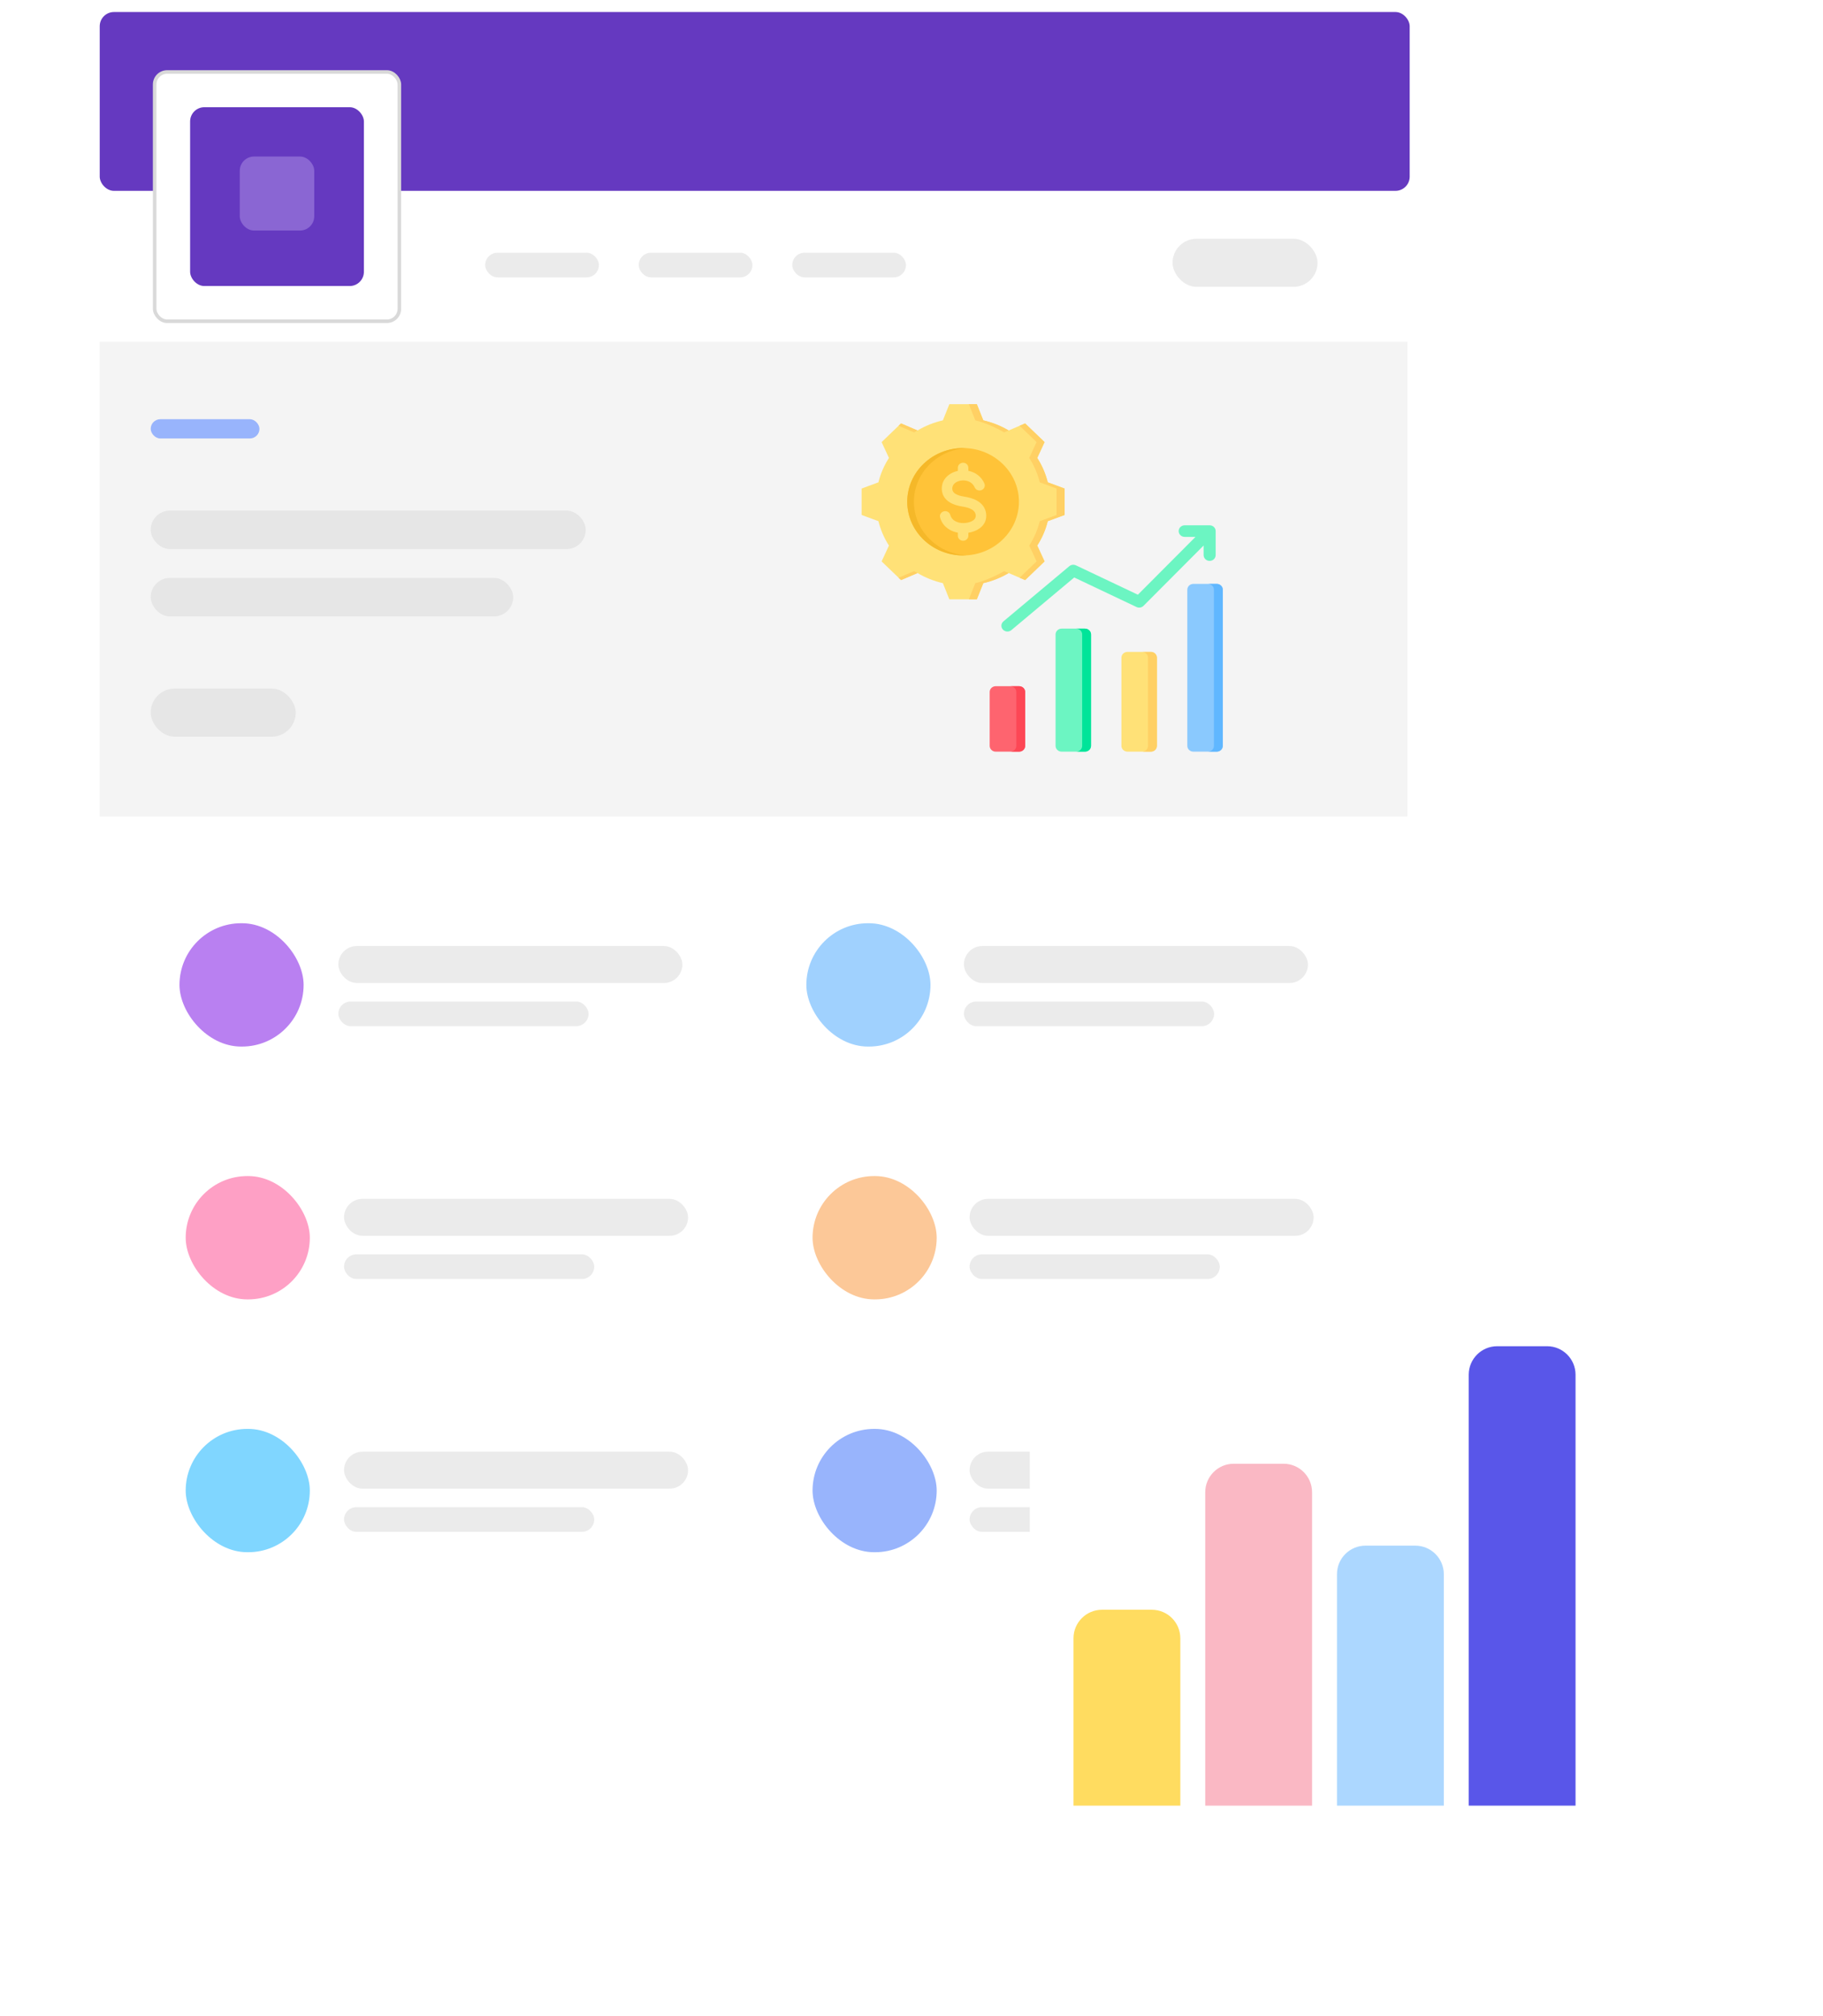 <svg width="512" height="566" viewBox="0 0 512 566" fill="none" xmlns="http://www.w3.org/2000/svg">
<g filter="url(#filter0_d_825_1200)">
<path d="M27.947 10.175C27.947 6.861 30.634 4.175 33.947 4.175H389.274C392.588 4.175 395.274 6.861 395.274 10.175V458.75C395.274 462.063 392.588 464.75 389.274 464.75H33.947C30.634 464.75 27.947 462.063 27.947 458.75V10.175Z" fill="white"/>
<path d="M33.947 5.175H389.274C392.036 5.175 394.274 7.413 394.274 10.175V458.75C394.274 461.511 392.036 463.75 389.274 463.75H33.947C31.186 463.75 28.947 461.511 28.947 458.75V10.175C28.947 7.413 31.186 5.175 33.947 5.175Z" stroke="white" stroke-opacity="0.051" stroke-width="2"/>
</g>
<rect opacity="0.5" x="179.386" y="70.96" width="31.942" height="6.926" rx="3.463" fill="#D9D9D9"/>
<rect opacity="0.5" x="222.506" y="70.96" width="31.942" height="6.926" rx="3.463" fill="#D9D9D9"/>
<rect opacity="0.5" x="136.265" y="70.96" width="31.942" height="6.926" rx="3.463" fill="#D9D9D9"/>
<rect x="28.006" y="3.375" width="367.915" height="50.217" rx="4" fill="#6539C0"/>
<rect x="43.437" y="20.212" width="68.726" height="69.991" rx="3.5" fill="white" stroke="#D9D9D9"/>
<rect x="53.395" y="30.102" width="48.808" height="50.213" rx="4" fill="#6539C0"/>
<rect x="67.341" y="43.953" width="20.918" height="20.778" rx="4" fill="#8A66D3"/>
<g opacity="0.25" filter="url(#filter1_d_825_1200)">
<rect x="27.966" y="95.943" width="367.327" height="133.324" fill="#D4D4D4"/>
</g>
<rect x="42.325" y="117.711" width="30.544" height="5.402" rx="2.701" fill="#98B4FC"/>
<rect opacity="0.5" x="42.325" y="193.342" width="40.725" height="13.506" rx="6.753" fill="#D9D9D9"/>
<rect opacity="0.5" x="42.325" y="143.37" width="122.176" height="10.805" rx="5.402" fill="#D9D9D9"/>
<rect opacity="0.5" x="42.325" y="162.279" width="101.813" height="10.805" rx="5.402" fill="#D9D9D9"/>
<g filter="url(#filter2_d_825_1200)">
<rect x="42.325" y="250.046" width="158.11" height="51.944" rx="4" fill="white"/>
</g>
<g filter="url(#filter3_d_825_1200)">
<rect x="50.409" y="259.232" width="34.863" height="34.63" rx="17.315" fill="#B980F1"/>
</g>
<rect opacity="0.5" x="95.028" y="265.629" width="96.623" height="10.389" rx="5.194" fill="#D9D9D9"/>
<rect opacity="0.5" x="95.028" y="281.212" width="70.271" height="6.926" rx="3.463" fill="#D9D9D9"/>
<g filter="url(#filter4_d_825_1200)">
<rect x="218.016" y="250.046" width="158.11" height="51.944" rx="4" fill="white"/>
</g>
<g filter="url(#filter5_d_825_1200)">
<rect x="226.469" y="259.232" width="34.863" height="34.63" rx="17.315" fill="#A0D1FE"/>
</g>
<rect opacity="0.5" x="270.719" y="265.629" width="96.623" height="10.389" rx="5.194" fill="#D9D9D9"/>
<rect opacity="0.5" x="270.719" y="281.212" width="70.271" height="6.926" rx="3.463" fill="#D9D9D9"/>
<g filter="url(#filter6_d_825_1200)">
<rect x="43.922" y="321.036" width="158.11" height="51.944" rx="4" fill="white"/>
</g>
<g filter="url(#filter7_d_825_1200)">
<rect x="52.152" y="330.223" width="34.863" height="34.63" rx="17.315" fill="#FEA0C5"/>
</g>
<rect opacity="0.5" x="96.626" y="336.619" width="96.623" height="10.389" rx="5.194" fill="#D9D9D9"/>
<rect opacity="0.5" x="96.626" y="352.202" width="70.271" height="6.926" rx="3.463" fill="#D9D9D9"/>
<g filter="url(#filter8_d_825_1200)">
<rect x="219.613" y="321.036" width="158.11" height="51.944" rx="4" fill="white"/>
</g>
<g filter="url(#filter9_d_825_1200)">
<rect x="228.212" y="330.223" width="34.863" height="34.63" rx="17.315" fill="#FCC898"/>
</g>
<rect opacity="0.5" x="272.316" y="336.619" width="96.623" height="10.389" rx="5.194" fill="#D9D9D9"/>
<rect opacity="0.5" x="272.316" y="352.202" width="70.271" height="6.926" rx="3.463" fill="#D9D9D9"/>
<g filter="url(#filter10_d_825_1200)">
<rect x="43.922" y="392.027" width="158.11" height="51.944" rx="4" fill="white"/>
</g>
<g filter="url(#filter11_d_825_1200)">
<rect x="52.152" y="401.214" width="34.863" height="34.63" rx="17.315" fill="#80D6FF"/>
</g>
<rect opacity="0.5" x="96.626" y="407.61" width="96.623" height="10.389" rx="5.194" fill="#D9D9D9"/>
<rect opacity="0.5" x="96.626" y="423.193" width="70.271" height="6.926" rx="3.463" fill="#D9D9D9"/>
<g filter="url(#filter12_d_825_1200)">
<rect x="219.613" y="392.027" width="158.11" height="51.944" rx="4" fill="white"/>
</g>
<g filter="url(#filter13_d_825_1200)">
<rect x="228.212" y="401.214" width="34.863" height="34.63" rx="17.315" fill="#98B4FC"/>
</g>
<rect opacity="0.5" x="272.316" y="407.61" width="96.623" height="10.389" rx="5.194" fill="#D9D9D9"/>
<rect opacity="0.5" x="272.316" y="423.193" width="70.271" height="6.926" rx="3.463" fill="#D9D9D9"/>
<path fill-rule="evenodd" clip-rule="evenodd" d="M296.461 178.145C296.461 177.713 296.64 177.298 296.958 176.993C297.276 176.687 297.707 176.516 298.156 176.516H304.728C305.178 176.516 305.609 176.687 305.927 176.993C306.245 177.298 306.423 177.713 306.423 178.145V209.422C306.423 209.854 306.245 210.268 305.927 210.574C305.609 210.879 305.178 211.051 304.728 211.051H298.156C297.707 211.051 297.276 210.879 296.958 210.574C296.64 210.268 296.461 209.854 296.461 209.422V178.145Z" fill="#6CF5C2"/>
<path fill-rule="evenodd" clip-rule="evenodd" d="M302.239 176.516H304.728C305.177 176.516 305.608 176.687 305.926 176.993C306.244 177.298 306.423 177.713 306.423 178.145V209.422C306.423 209.854 306.244 210.268 305.926 210.574C305.608 210.879 305.177 211.051 304.728 211.051H302.239C302.689 211.051 303.12 210.879 303.438 210.574C303.756 210.268 303.935 209.854 303.935 209.422V178.145C303.935 177.713 303.756 177.298 303.438 176.993C303.12 176.687 302.689 176.516 302.239 176.516Z" fill="#00E499"/>
<path fill-rule="evenodd" clip-rule="evenodd" d="M314.959 184.676C314.959 183.775 315.718 183.046 316.654 183.046H323.226C324.162 183.046 324.921 183.775 324.921 184.676V209.422C324.921 210.322 324.162 211.052 323.226 211.052H316.654C315.718 211.052 314.959 210.322 314.959 209.422V184.676Z" fill="#FFE177"/>
<path fill-rule="evenodd" clip-rule="evenodd" d="M320.738 183.046H323.227C324.163 183.046 324.922 183.775 324.922 184.676V209.422C324.922 210.322 324.163 211.052 323.227 211.052H320.738C321.675 211.052 322.434 210.322 322.434 209.422V184.676C322.434 183.775 321.675 183.046 320.738 183.046Z" fill="#FFD064"/>
<path fill-rule="evenodd" clip-rule="evenodd" d="M333.464 165.579C333.464 165.147 333.642 164.732 333.96 164.427C334.278 164.121 334.709 163.949 335.159 163.949H341.731C342.18 163.949 342.612 164.121 342.929 164.427C343.247 164.732 343.426 165.147 343.426 165.579V209.422C343.426 209.854 343.247 210.269 342.929 210.574C342.612 210.88 342.18 211.052 341.731 211.052H335.159C334.709 211.052 334.278 210.88 333.96 210.574C333.642 210.269 333.464 209.854 333.464 209.422V165.579Z" fill="#8AC9FE"/>
<path fill-rule="evenodd" clip-rule="evenodd" d="M339.243 163.949H341.731C342.181 163.949 342.612 164.121 342.93 164.427C343.248 164.732 343.427 165.147 343.427 165.579V209.422C343.427 209.854 343.248 210.269 342.93 210.574C342.612 210.88 342.181 211.052 341.731 211.052H339.243C339.693 211.052 340.124 210.88 340.442 210.574C340.76 210.269 340.938 209.854 340.938 209.422V165.579C340.938 165.147 340.76 164.732 340.442 164.427C340.124 164.121 339.693 163.949 339.243 163.949Z" fill="#60B7FF"/>
<path fill-rule="evenodd" clip-rule="evenodd" d="M277.956 194.307C277.956 193.875 278.134 193.461 278.453 193.155C278.77 192.849 279.202 192.678 279.651 192.678H286.229C286.679 192.678 287.11 192.849 287.428 193.155C287.746 193.461 287.925 193.875 287.925 194.307V209.422C287.925 209.854 287.746 210.268 287.428 210.574C287.11 210.88 286.679 211.051 286.229 211.051H279.651C279.202 211.051 278.77 210.88 278.453 210.574C278.134 210.268 277.956 209.854 277.956 209.422V194.307Z" fill="#FE646F"/>
<path fill-rule="evenodd" clip-rule="evenodd" d="M283.741 192.678H286.229C286.679 192.678 287.11 192.849 287.428 193.155C287.746 193.461 287.925 193.875 287.925 194.307V209.422C287.925 209.854 287.746 210.268 287.428 210.574C287.11 210.88 286.679 211.051 286.229 211.051H283.741C284.191 211.051 284.622 210.88 284.94 210.574C285.258 210.268 285.437 209.854 285.437 209.422V194.307C285.437 193.875 285.258 193.461 284.94 193.155C284.622 192.849 284.191 192.678 283.741 192.678Z" fill="#FD4755"/>
<path fill-rule="evenodd" clip-rule="evenodd" d="M338.04 153.177L321.167 170.107C320.656 170.62 319.857 170.755 319.193 170.441L301.701 162.148L284.054 176.925C283.348 177.515 282.276 177.444 281.662 176.766C281.047 176.088 281.121 175.058 281.827 174.467L300.325 158.978C300.84 158.546 301.575 158.455 302.188 158.745L319.579 166.989L335.758 150.755H332.73C331.795 150.755 331.035 150.025 331.035 149.126C331.035 148.226 331.795 147.496 332.73 147.496H339.735C340.672 147.496 341.431 148.226 341.431 149.126V155.859C341.431 156.759 340.671 157.489 339.735 157.489C338.8 157.489 338.04 156.759 338.04 155.859C338.04 155.859 338.04 154.495 338.04 153.177Z" fill="#6CF5C2"/>
<path fill-rule="evenodd" clip-rule="evenodd" d="M276.166 118.027C278.684 118.603 281.087 119.561 283.289 120.865L287.918 118.891L293.372 124.133L291.318 128.583C292.675 130.699 293.671 133.01 294.271 135.43L298.994 137.178V144.595L294.271 146.342C293.671 148.76 292.675 151.07 291.318 153.187L293.372 157.636L287.918 162.882L283.289 160.905C281.087 162.209 278.684 163.17 276.166 163.746L274.348 168.283H266.632L264.814 163.743C262.299 163.166 259.895 162.209 257.694 160.905L253.065 162.882L247.608 157.636L249.665 153.19C248.308 151.07 247.308 148.76 246.709 146.342L241.989 144.595V137.178L246.709 135.43C247.308 133.01 248.308 130.699 249.665 128.583L247.608 124.133L253.065 118.891L257.691 120.865C259.895 119.561 262.299 118.603 264.814 118.027L266.632 113.486H274.348L276.166 118.027Z" fill="#FFE177"/>
<path fill-rule="evenodd" clip-rule="evenodd" d="M286.363 119.554L287.918 118.891L293.372 124.133L291.318 128.583C292.675 130.699 293.672 133.01 294.271 135.43L298.994 137.178V144.595L294.271 146.342C293.672 148.76 292.675 151.07 291.318 153.187L293.372 157.636L287.918 162.882L286.363 162.218L291.13 157.636L289.073 153.187C290.429 151.07 291.426 148.76 292.025 146.342L296.748 144.595V137.178L292.025 135.43C291.426 133.01 290.429 130.699 289.073 128.583L291.13 124.133L286.363 119.554ZM252.375 119.554L253.065 118.891L257.691 120.865C257.364 121.039 257.041 121.221 256.724 121.412L252.375 119.554ZM276.166 118.027C278.684 118.603 281.088 119.561 283.289 120.865L282.013 121.412C279.812 120.107 276.439 118.603 273.92 118.027L272.102 113.486H274.348L276.166 118.027ZM257.694 160.905L253.065 162.882L252.375 162.218L256.724 160.361C257.041 160.549 257.364 160.73 257.694 160.905ZM283.289 160.905C281.088 162.209 278.684 163.17 276.166 163.746L274.348 168.283H272.102L273.92 163.746C276.439 163.17 279.812 161.665 282.017 160.361L283.289 160.905Z" fill="#FFD064"/>
<path fill-rule="evenodd" clip-rule="evenodd" d="M270.492 155.958C279.13 155.958 286.174 149.187 286.174 140.884C286.174 132.581 279.13 125.81 270.492 125.81C261.855 125.81 254.809 132.581 254.809 140.884C254.809 149.187 261.855 155.958 270.492 155.958Z" fill="#FFC338"/>
<path fill-rule="evenodd" clip-rule="evenodd" d="M256.681 140.884C256.681 132.861 263.201 126.302 271.426 125.835C271.118 125.819 270.805 125.81 270.492 125.81C261.831 125.81 254.809 132.557 254.809 140.884C254.809 149.21 261.831 155.958 270.492 155.958C270.805 155.958 271.118 155.949 271.426 155.932C263.201 155.466 256.681 148.907 256.681 140.884Z" fill="#F5B829"/>
<path d="M276.472 135.755C276.787 136.48 276.433 137.312 275.681 137.616C274.929 137.919 274.063 137.578 273.745 136.855C273.299 135.83 272.447 135.237 271.516 135.011C270.922 134.867 270.301 134.857 269.721 134.969C269.161 135.079 268.647 135.298 268.241 135.613C267.739 136.004 267.422 136.571 267.456 137.273C267.487 137.912 267.836 138.352 268.322 138.656C268.977 139.068 269.881 139.297 270.742 139.432C271.979 139.628 273.328 139.952 274.456 140.607C275.758 141.363 276.741 142.5 276.962 144.247C276.979 144.382 276.988 144.543 276.993 144.727C277.034 146.327 276.275 147.518 275.135 148.35C274.233 149.008 273.095 149.414 271.97 149.596V150.423C271.97 151.209 271.307 151.843 270.492 151.843C269.675 151.843 269.013 151.209 269.013 150.423V149.57C268.098 149.397 267.225 149.071 266.468 148.586C265.302 147.837 264.407 146.737 264.028 145.277C263.834 144.517 264.317 143.75 265.108 143.564C265.898 143.377 266.699 143.841 266.893 144.601C267.077 145.31 267.519 145.851 268.096 146.222C268.811 146.679 269.731 146.898 270.662 146.877C270.817 146.872 271.007 146.858 271.225 146.833C272.016 146.742 272.802 146.501 273.357 146.096C273.782 145.788 274.063 145.357 274.048 144.792C274.048 144.753 274.041 144.683 274.029 144.58C273.937 143.857 273.507 143.372 272.933 143.039C272.188 142.605 271.198 142.375 270.269 142.23C269.073 142.041 267.778 141.696 266.716 141.032C265.484 140.257 264.598 139.112 264.511 137.406C264.426 135.711 265.185 134.351 266.384 133.414C267.126 132.833 268.04 132.428 269.013 132.22V131.346C269.013 130.56 269.675 129.926 270.492 129.926C271.307 129.926 271.97 130.56 271.97 131.346V132.199C272.057 132.218 272.144 132.236 272.232 132.257C274.007 132.691 275.623 133.813 276.472 135.755Z" fill="#FFE177"/>
<rect opacity="0.5" x="329.314" y="67.037" width="40.725" height="13.506" rx="6.753" fill="#D9D9D9"/>
<g filter="url(#filter14_d_825_1200)">
<rect x="289.217" y="361.39" width="172.572" height="154.102" rx="6" fill="white"/>
<rect x="290.217" y="362.39" width="170.572" height="152.102" rx="5" stroke="white" stroke-opacity="0.051" stroke-width="2"/>
</g>
<g filter="url(#filter15_d_825_1200)">
<path d="M307.5 466C307.5 461.582 311.082 458 315.5 458H329.5C333.918 458 337.5 461.582 337.5 466V513H307.5V466Z" fill="#FFDC60"/>
<path d="M344.5 425C344.5 420.582 348.082 417 352.5 417H366.5C370.918 417 374.5 420.582 374.5 425V513H344.5V425Z" fill="#FAB8C4"/>
<path d="M381.5 448C381.5 443.582 385.082 440 389.5 440H403.5C407.918 440 411.5 443.582 411.5 448V513H381.5V448Z" fill="#ACD7FF"/>
<path d="M418.5 392C418.5 387.582 422.082 384 426.5 384H440.5C444.918 384 448.5 387.582 448.5 392V513H418.5V392Z" fill="#5956E9"/>
</g>
<defs>
<filter id="filter0_d_825_1200" x="7.947" y="0.175" width="407.327" height="500.575" filterUnits="userSpaceOnUse" color-interpolation-filters="sRGB">
<feFlood flood-opacity="0" result="BackgroundImageFix"/>
<feColorMatrix in="SourceAlpha" type="matrix" values="0 0 0 0 0 0 0 0 0 0 0 0 0 0 0 0 0 0 127 0" result="hardAlpha"/>
<feOffset dy="16"/>
<feGaussianBlur stdDeviation="10"/>
<feComposite in2="hardAlpha" operator="out"/>
<feColorMatrix type="matrix" values="0 0 0 0 0.004 0 0 0 0 0.063 0 0 0 0 0.239 0 0 0 0.1 0"/>
<feBlend mode="normal" in2="BackgroundImageFix" result="effect1_dropShadow_825_1200"/>
<feBlend mode="normal" in="SourceGraphic" in2="effect1_dropShadow_825_1200" result="shape"/>
</filter>
<filter id="filter1_d_825_1200" x="7.966" y="75.943" width="407.327" height="173.324" filterUnits="userSpaceOnUse" color-interpolation-filters="sRGB">
<feFlood flood-opacity="0" result="BackgroundImageFix"/>
<feColorMatrix in="SourceAlpha" type="matrix" values="0 0 0 0 0 0 0 0 0 0 0 0 0 0 0 0 0 0 127 0" result="hardAlpha"/>
<feOffset/>
<feGaussianBlur stdDeviation="10"/>
<feComposite in2="hardAlpha" operator="out"/>
<feColorMatrix type="matrix" values="0 0 0 0 0.004 0 0 0 0 0.063 0 0 0 0 0.239 0 0 0 0.1 0"/>
<feBlend mode="normal" in2="BackgroundImageFix" result="effect1_dropShadow_825_1200"/>
<feBlend mode="normal" in="SourceGraphic" in2="effect1_dropShadow_825_1200" result="shape"/>
</filter>
<filter id="filter2_d_825_1200" x="22.325" y="230.046" width="198.109" height="91.944" filterUnits="userSpaceOnUse" color-interpolation-filters="sRGB">
<feFlood flood-opacity="0" result="BackgroundImageFix"/>
<feColorMatrix in="SourceAlpha" type="matrix" values="0 0 0 0 0 0 0 0 0 0 0 0 0 0 0 0 0 0 127 0" result="hardAlpha"/>
<feOffset/>
<feGaussianBlur stdDeviation="10"/>
<feComposite in2="hardAlpha" operator="out"/>
<feColorMatrix type="matrix" values="0 0 0 0 0 0 0 0 0 0 0 0 0 0 0 0 0 0 0.1 0"/>
<feBlend mode="normal" in2="BackgroundImageFix" result="effect1_dropShadow_825_1200"/>
<feBlend mode="normal" in="SourceGraphic" in2="effect1_dropShadow_825_1200" result="shape"/>
</filter>
<filter id="filter3_d_825_1200" x="0.409" y="209.232" width="134.863" height="134.63" filterUnits="userSpaceOnUse" color-interpolation-filters="sRGB">
<feFlood flood-opacity="0" result="BackgroundImageFix"/>
<feColorMatrix in="SourceAlpha" type="matrix" values="0 0 0 0 0 0 0 0 0 0 0 0 0 0 0 0 0 0 127 0" result="hardAlpha"/>
<feOffset/>
<feGaussianBlur stdDeviation="25"/>
<feComposite in2="hardAlpha" operator="out"/>
<feColorMatrix type="matrix" values="0 0 0 0 0 0 0 0 0 0 0 0 0 0 0 0 0 0 0.1 0"/>
<feBlend mode="normal" in2="BackgroundImageFix" result="effect1_dropShadow_825_1200"/>
<feBlend mode="normal" in="SourceGraphic" in2="effect1_dropShadow_825_1200" result="shape"/>
</filter>
<filter id="filter4_d_825_1200" x="198.016" y="230.046" width="198.109" height="91.944" filterUnits="userSpaceOnUse" color-interpolation-filters="sRGB">
<feFlood flood-opacity="0" result="BackgroundImageFix"/>
<feColorMatrix in="SourceAlpha" type="matrix" values="0 0 0 0 0 0 0 0 0 0 0 0 0 0 0 0 0 0 127 0" result="hardAlpha"/>
<feOffset/>
<feGaussianBlur stdDeviation="10"/>
<feComposite in2="hardAlpha" operator="out"/>
<feColorMatrix type="matrix" values="0 0 0 0 0 0 0 0 0 0 0 0 0 0 0 0 0 0 0.1 0"/>
<feBlend mode="normal" in2="BackgroundImageFix" result="effect1_dropShadow_825_1200"/>
<feBlend mode="normal" in="SourceGraphic" in2="effect1_dropShadow_825_1200" result="shape"/>
</filter>
<filter id="filter5_d_825_1200" x="176.469" y="209.232" width="134.863" height="134.63" filterUnits="userSpaceOnUse" color-interpolation-filters="sRGB">
<feFlood flood-opacity="0" result="BackgroundImageFix"/>
<feColorMatrix in="SourceAlpha" type="matrix" values="0 0 0 0 0 0 0 0 0 0 0 0 0 0 0 0 0 0 127 0" result="hardAlpha"/>
<feOffset/>
<feGaussianBlur stdDeviation="25"/>
<feComposite in2="hardAlpha" operator="out"/>
<feColorMatrix type="matrix" values="0 0 0 0 0 0 0 0 0 0 0 0 0 0 0 0 0 0 0.1 0"/>
<feBlend mode="normal" in2="BackgroundImageFix" result="effect1_dropShadow_825_1200"/>
<feBlend mode="normal" in="SourceGraphic" in2="effect1_dropShadow_825_1200" result="shape"/>
</filter>
<filter id="filter6_d_825_1200" x="23.922" y="301.036" width="198.109" height="91.944" filterUnits="userSpaceOnUse" color-interpolation-filters="sRGB">
<feFlood flood-opacity="0" result="BackgroundImageFix"/>
<feColorMatrix in="SourceAlpha" type="matrix" values="0 0 0 0 0 0 0 0 0 0 0 0 0 0 0 0 0 0 127 0" result="hardAlpha"/>
<feOffset/>
<feGaussianBlur stdDeviation="10"/>
<feComposite in2="hardAlpha" operator="out"/>
<feColorMatrix type="matrix" values="0 0 0 0 0 0 0 0 0 0 0 0 0 0 0 0 0 0 0.1 0"/>
<feBlend mode="normal" in2="BackgroundImageFix" result="effect1_dropShadow_825_1200"/>
<feBlend mode="normal" in="SourceGraphic" in2="effect1_dropShadow_825_1200" result="shape"/>
</filter>
<filter id="filter7_d_825_1200" x="2.152" y="280.223" width="134.863" height="134.63" filterUnits="userSpaceOnUse" color-interpolation-filters="sRGB">
<feFlood flood-opacity="0" result="BackgroundImageFix"/>
<feColorMatrix in="SourceAlpha" type="matrix" values="0 0 0 0 0 0 0 0 0 0 0 0 0 0 0 0 0 0 127 0" result="hardAlpha"/>
<feOffset/>
<feGaussianBlur stdDeviation="25"/>
<feComposite in2="hardAlpha" operator="out"/>
<feColorMatrix type="matrix" values="0 0 0 0 0 0 0 0 0 0 0 0 0 0 0 0 0 0 0.1 0"/>
<feBlend mode="normal" in2="BackgroundImageFix" result="effect1_dropShadow_825_1200"/>
<feBlend mode="normal" in="SourceGraphic" in2="effect1_dropShadow_825_1200" result="shape"/>
</filter>
<filter id="filter8_d_825_1200" x="199.613" y="301.036" width="198.109" height="91.944" filterUnits="userSpaceOnUse" color-interpolation-filters="sRGB">
<feFlood flood-opacity="0" result="BackgroundImageFix"/>
<feColorMatrix in="SourceAlpha" type="matrix" values="0 0 0 0 0 0 0 0 0 0 0 0 0 0 0 0 0 0 127 0" result="hardAlpha"/>
<feOffset/>
<feGaussianBlur stdDeviation="10"/>
<feComposite in2="hardAlpha" operator="out"/>
<feColorMatrix type="matrix" values="0 0 0 0 0 0 0 0 0 0 0 0 0 0 0 0 0 0 0.1 0"/>
<feBlend mode="normal" in2="BackgroundImageFix" result="effect1_dropShadow_825_1200"/>
<feBlend mode="normal" in="SourceGraphic" in2="effect1_dropShadow_825_1200" result="shape"/>
</filter>
<filter id="filter9_d_825_1200" x="178.212" y="280.223" width="134.863" height="134.63" filterUnits="userSpaceOnUse" color-interpolation-filters="sRGB">
<feFlood flood-opacity="0" result="BackgroundImageFix"/>
<feColorMatrix in="SourceAlpha" type="matrix" values="0 0 0 0 0 0 0 0 0 0 0 0 0 0 0 0 0 0 127 0" result="hardAlpha"/>
<feOffset/>
<feGaussianBlur stdDeviation="25"/>
<feComposite in2="hardAlpha" operator="out"/>
<feColorMatrix type="matrix" values="0 0 0 0 0 0 0 0 0 0 0 0 0 0 0 0 0 0 0.1 0"/>
<feBlend mode="normal" in2="BackgroundImageFix" result="effect1_dropShadow_825_1200"/>
<feBlend mode="normal" in="SourceGraphic" in2="effect1_dropShadow_825_1200" result="shape"/>
</filter>
<filter id="filter10_d_825_1200" x="23.922" y="372.027" width="198.109" height="91.944" filterUnits="userSpaceOnUse" color-interpolation-filters="sRGB">
<feFlood flood-opacity="0" result="BackgroundImageFix"/>
<feColorMatrix in="SourceAlpha" type="matrix" values="0 0 0 0 0 0 0 0 0 0 0 0 0 0 0 0 0 0 127 0" result="hardAlpha"/>
<feOffset/>
<feGaussianBlur stdDeviation="10"/>
<feComposite in2="hardAlpha" operator="out"/>
<feColorMatrix type="matrix" values="0 0 0 0 0 0 0 0 0 0 0 0 0 0 0 0 0 0 0.1 0"/>
<feBlend mode="normal" in2="BackgroundImageFix" result="effect1_dropShadow_825_1200"/>
<feBlend mode="normal" in="SourceGraphic" in2="effect1_dropShadow_825_1200" result="shape"/>
</filter>
<filter id="filter11_d_825_1200" x="2.152" y="351.214" width="134.863" height="134.63" filterUnits="userSpaceOnUse" color-interpolation-filters="sRGB">
<feFlood flood-opacity="0" result="BackgroundImageFix"/>
<feColorMatrix in="SourceAlpha" type="matrix" values="0 0 0 0 0 0 0 0 0 0 0 0 0 0 0 0 0 0 127 0" result="hardAlpha"/>
<feOffset/>
<feGaussianBlur stdDeviation="25"/>
<feComposite in2="hardAlpha" operator="out"/>
<feColorMatrix type="matrix" values="0 0 0 0 0 0 0 0 0 0 0 0 0 0 0 0 0 0 0.1 0"/>
<feBlend mode="normal" in2="BackgroundImageFix" result="effect1_dropShadow_825_1200"/>
<feBlend mode="normal" in="SourceGraphic" in2="effect1_dropShadow_825_1200" result="shape"/>
</filter>
<filter id="filter12_d_825_1200" x="199.613" y="372.027" width="198.109" height="91.944" filterUnits="userSpaceOnUse" color-interpolation-filters="sRGB">
<feFlood flood-opacity="0" result="BackgroundImageFix"/>
<feColorMatrix in="SourceAlpha" type="matrix" values="0 0 0 0 0 0 0 0 0 0 0 0 0 0 0 0 0 0 127 0" result="hardAlpha"/>
<feOffset/>
<feGaussianBlur stdDeviation="10"/>
<feComposite in2="hardAlpha" operator="out"/>
<feColorMatrix type="matrix" values="0 0 0 0 0 0 0 0 0 0 0 0 0 0 0 0 0 0 0.1 0"/>
<feBlend mode="normal" in2="BackgroundImageFix" result="effect1_dropShadow_825_1200"/>
<feBlend mode="normal" in="SourceGraphic" in2="effect1_dropShadow_825_1200" result="shape"/>
</filter>
<filter id="filter13_d_825_1200" x="178.212" y="351.214" width="134.863" height="134.63" filterUnits="userSpaceOnUse" color-interpolation-filters="sRGB">
<feFlood flood-opacity="0" result="BackgroundImageFix"/>
<feColorMatrix in="SourceAlpha" type="matrix" values="0 0 0 0 0 0 0 0 0 0 0 0 0 0 0 0 0 0 127 0" result="hardAlpha"/>
<feOffset/>
<feGaussianBlur stdDeviation="25"/>
<feComposite in2="hardAlpha" operator="out"/>
<feColorMatrix type="matrix" values="0 0 0 0 0 0 0 0 0 0 0 0 0 0 0 0 0 0 0.1 0"/>
<feBlend mode="normal" in2="BackgroundImageFix" result="effect1_dropShadow_825_1200"/>
<feBlend mode="normal" in="SourceGraphic" in2="effect1_dropShadow_825_1200" result="shape"/>
</filter>
<filter id="filter14_d_825_1200" x="239.217" y="311.39" width="272.572" height="254.103" filterUnits="userSpaceOnUse" color-interpolation-filters="sRGB">
<feFlood flood-opacity="0" result="BackgroundImageFix"/>
<feColorMatrix in="SourceAlpha" type="matrix" values="0 0 0 0 0 0 0 0 0 0 0 0 0 0 0 0 0 0 127 0" result="hardAlpha"/>
<feOffset/>
<feGaussianBlur stdDeviation="25"/>
<feComposite in2="hardAlpha" operator="out"/>
<feColorMatrix type="matrix" values="0 0 0 0 0 0 0 0 0 0 0 0 0 0 0 0 0 0 0.1 0"/>
<feBlend mode="normal" in2="BackgroundImageFix" result="effect1_dropShadow_825_1200"/>
<feBlend mode="normal" in="SourceGraphic" in2="effect1_dropShadow_825_1200" result="shape"/>
</filter>
<filter id="filter15_d_825_1200" x="295.5" y="361" width="153" height="152" filterUnits="userSpaceOnUse" color-interpolation-filters="sRGB">
<feFlood flood-opacity="0" result="BackgroundImageFix"/>
<feColorMatrix in="SourceAlpha" type="matrix" values="0 0 0 0 0 0 0 0 0 0 0 0 0 0 0 0 0 0 127 0" result="hardAlpha"/>
<feOffset dx="-6" dy="-6"/>
<feGaussianBlur stdDeviation="3"/>
<feComposite in2="hardAlpha" operator="out"/>
<feColorMatrix type="matrix" values="0 0 0 0 0.125 0 0 0 0 0.129 0 0 0 0 0.141 0 0 0 0.08 0"/>
<feBlend mode="normal" in2="BackgroundImageFix" result="effect1_dropShadow_825_1200"/>
<feBlend mode="normal" in="SourceGraphic" in2="effect1_dropShadow_825_1200" result="shape"/>
</filter>
</defs>
</svg>
